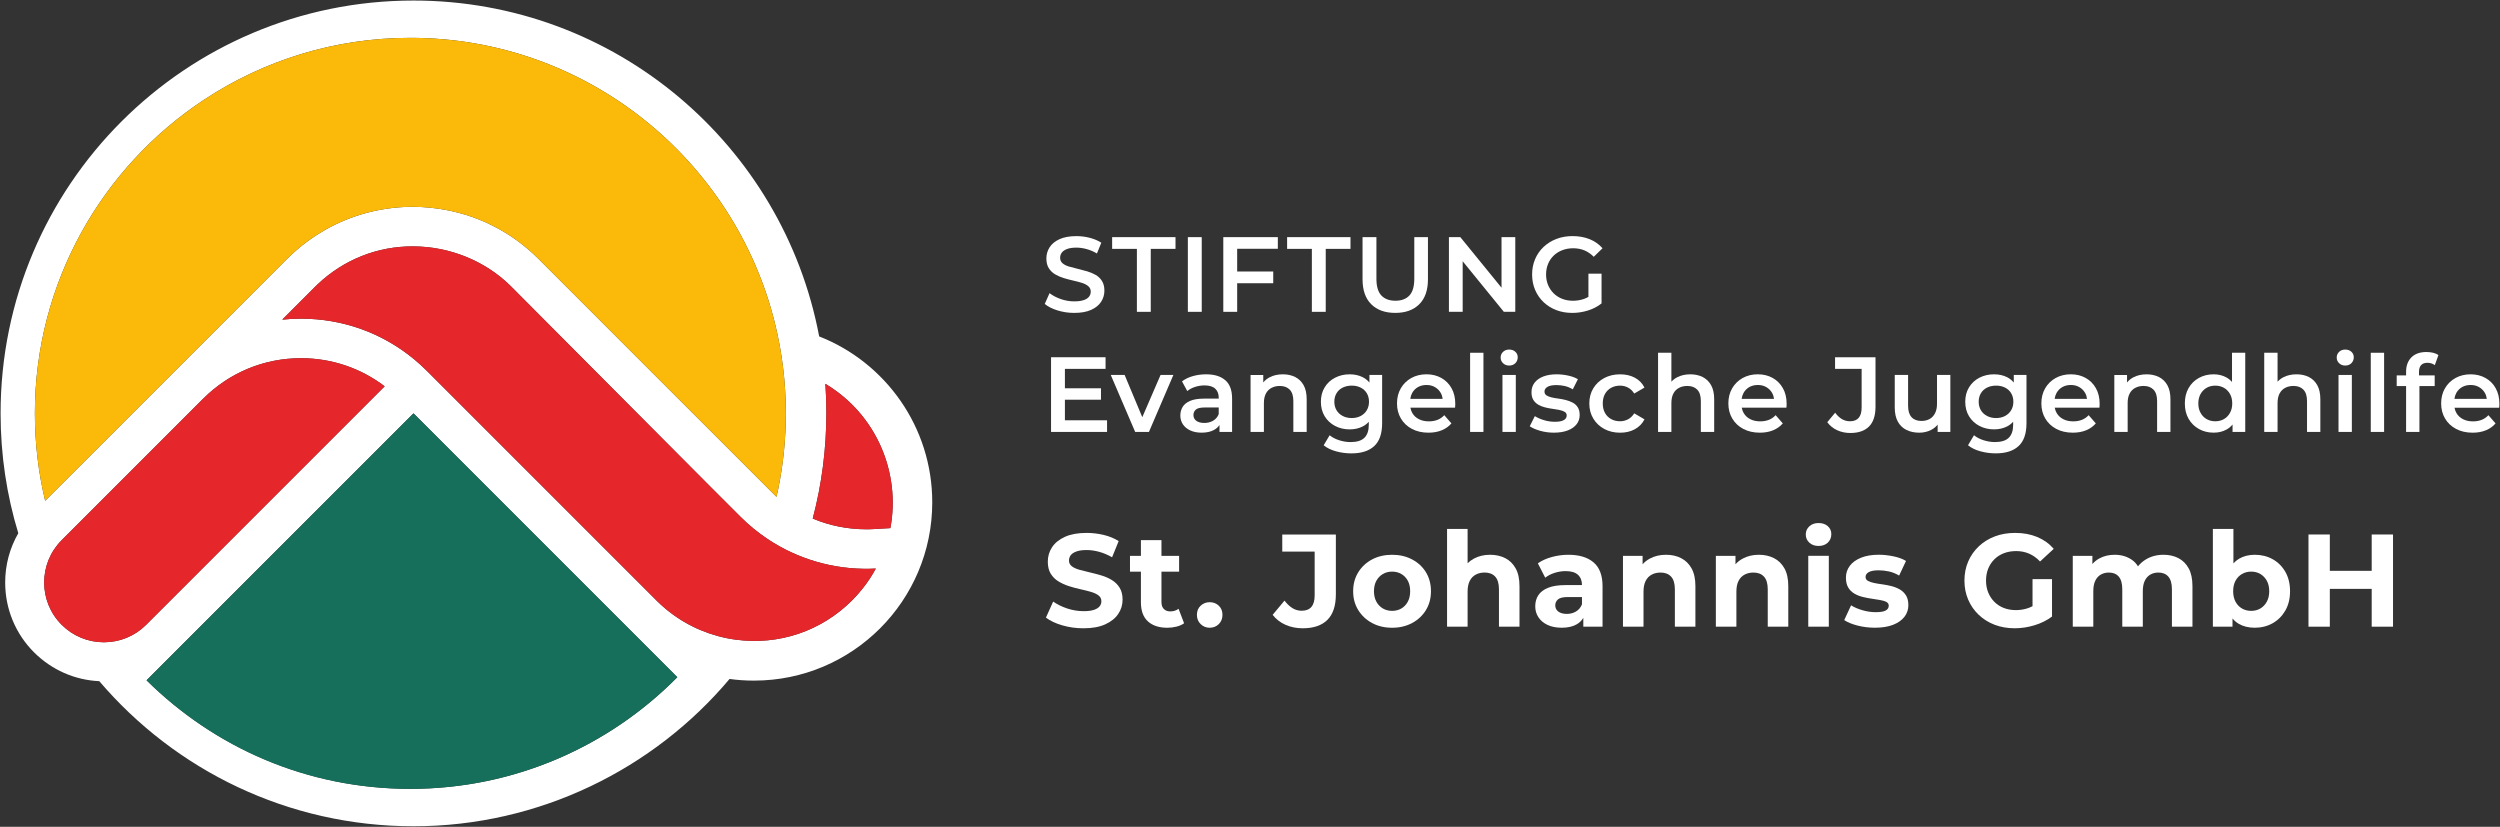 <?xml version="1.0" encoding="UTF-8"?> <svg xmlns="http://www.w3.org/2000/svg" id="a" viewBox="0 0 1530 506"><rect x="0" y="0" width="1530" height="506" fill="#333333" stroke="none"/><path d="M663.22,183.66c-1.48.52-3.42.78-5.81.78-2.83,0-5.59-.48-8.29-1.44-2.7-.96-4.96-2.16-6.79-3.59l-2.94,6.6c1.92,1.61,4.51,2.93,7.77,3.95,3.26,1.02,6.68,1.54,10.25,1.54,4.18,0,7.64-.62,10.38-1.86,2.74-1.24,4.78-2.89,6.11-4.96,1.33-2.07,1.99-4.32,1.99-6.76s-.49-4.38-1.47-5.94c-.98-1.57-2.26-2.81-3.85-3.72s-3.35-1.65-5.29-2.22c-1.94-.57-3.88-1.08-5.84-1.54s-3.73-.92-5.32-1.4c-1.59-.48-2.87-1.14-3.85-1.99s-1.47-1.97-1.47-3.36c0-1.18.34-2.22,1.01-3.13.67-.91,1.74-1.65,3.2-2.22,1.46-.56,3.36-.85,5.71-.85,2,0,4.09.29,6.27.88s4.29,1.49,6.33,2.71l2.68-6.59c-2-1.31-4.35-2.31-7.05-3-2.7-.7-5.42-1.04-8.16-1.04-4.18,0-7.63.62-10.35,1.86s-4.75,2.9-6.07,4.96c-1.33,2.07-1.99,4.34-1.99,6.82s.5,4.44,1.5,6.01c1,1.57,2.3,2.82,3.89,3.75,1.59.94,3.35,1.7,5.29,2.29,1.94.59,3.87,1.1,5.81,1.53,1.94.44,3.7.9,5.29,1.4,1.59.5,2.88,1.18,3.88,2.03,1,.85,1.5,1.97,1.5,3.36,0,1.13-.35,2.15-1.04,3.04-.7.89-1.79,1.6-3.26,2.12Z" fill="#fff"></path><polygon points="695.78 190.84 704.26 190.84 704.26 152.31 719.41 152.31 719.41 145.13 680.63 145.13 680.63 152.31 695.78 152.31 695.78 190.84" fill="#fff"></polygon><rect x="726.97" y="145.13" width="8.49" height="45.71" fill="#fff"></rect><polygon points="779.22 173.34 779.22 166.16 757.15 166.16 757.15 152.25 782.03 152.25 782.03 145.13 748.66 145.13 748.66 190.84 757.15 190.84 757.15 173.34 779.22 173.34" fill="#fff"></polygon><polygon points="802.86 190.84 811.35 190.84 811.35 152.31 826.5 152.31 826.5 145.13 787.71 145.13 787.71 152.31 802.86 152.31 802.86 190.84" fill="#fff"></polygon><path d="M853.93,191.49c6.22,0,11.11-1.76,14.66-5.29,3.55-3.53,5.32-8.62,5.32-15.28v-25.79h-8.36v25.47c0,4.7-1,8.12-3,10.25-2,2.13-4.85,3.2-8.55,3.2s-6.56-1.07-8.59-3.2c-2.02-2.13-3.04-5.55-3.04-10.25v-25.47h-8.49v25.79c0,6.66,1.77,11.75,5.32,15.28,3.55,3.53,8.46,5.29,14.73,5.29Z" fill="#fff"></path><polygon points="895.16 159.89 920.36 190.84 927.35 190.84 927.35 145.13 918.93 145.13 918.93 176.08 893.72 145.13 886.74 145.13 886.74 190.84 895.16 190.84 895.16 159.89" fill="#fff"></polygon><path d="M944.62,184.87c2.22,2.11,4.82,3.75,7.8,4.9,2.98,1.15,6.26,1.73,9.83,1.73,3.22,0,6.41-.49,9.57-1.47s5.93-2.43,8.33-4.34v-18.22h-8.03v14.2c-.93.54-1.87.98-2.84,1.31-2.11.72-4.3,1.08-6.56,1.08-2.44,0-4.66-.39-6.66-1.18-2-.78-3.75-1.9-5.22-3.36-1.48-1.46-2.62-3.17-3.43-5.13-.81-1.96-1.21-4.09-1.21-6.4s.4-4.51,1.21-6.46c.8-1.96,1.95-3.66,3.43-5.09,1.48-1.44,3.24-2.55,5.29-3.33,2.04-.78,4.27-1.18,6.66-1.18s4.76.42,6.82,1.27c2.07.85,3.99,2.17,5.78,3.95l5.36-5.22c-2.13-2.44-4.76-4.29-7.87-5.55-3.11-1.26-6.61-1.89-10.48-1.89-3.57,0-6.86.58-9.86,1.73-3,1.15-5.63,2.79-7.87,4.9-2.24,2.11-3.97,4.6-5.19,7.48-1.22,2.87-1.83,6.01-1.83,9.4s.61,6.53,1.83,9.4,2.94,5.37,5.16,7.48Z" fill="#fff"></path><polygon points="676.6 225.75 676.6 218.63 643.24 218.63 643.24 264.34 677.52 264.34 677.52 257.22 651.72 257.22 651.72 244.62 673.8 244.62 673.8 237.63 651.72 237.63 651.72 225.75 676.6 225.75" fill="#fff"></polygon><polygon points="703.15 264.34 718.11 229.47 710.27 229.47 699.08 255.32 688.27 229.47 679.78 229.47 694.73 264.34 703.15 264.34" fill="#fff"></polygon><path d="M749.87,232.7c-2.77-2.42-6.67-3.62-11.72-3.62-2.79,0-5.47.36-8.06,1.08-2.59.72-4.82,1.8-6.69,3.23l3.2,5.94c1.31-1.09,2.91-1.94,4.8-2.55,1.89-.61,3.82-.91,5.78-.91,2.92,0,5.09.66,6.53,1.99,1.44,1.33,2.15,3.19,2.15,5.58v.52h-9.01c-3.53,0-6.36.46-8.49,1.37-2.13.92-3.67,2.16-4.6,3.72-.94,1.57-1.4,3.33-1.4,5.29s.53,3.8,1.6,5.39,2.58,2.83,4.54,3.72c1.96.89,4.24,1.34,6.86,1.34,3.09,0,5.65-.57,7.67-1.7,1.4-.78,2.49-1.78,3.3-3v4.24h7.71v-20.44c0-5.05-1.38-8.78-4.15-11.2ZM742.43,257.48c-1.59.91-3.39,1.37-5.39,1.37s-3.72-.43-4.9-1.31c-1.17-.87-1.76-2.05-1.76-3.53,0-1.31.48-2.4,1.44-3.3.96-.89,2.83-1.34,5.62-1.34h8.42v4.05c-.7,1.79-1.84,3.13-3.43,4.05Z" fill="#fff"></path><path d="M789.34,238.48c1.46,1.52,2.19,3.83,2.19,6.92v18.94h8.16v-19.98c0-3.53-.63-6.41-1.89-8.65s-2.99-3.91-5.19-5c-2.2-1.09-4.69-1.63-7.48-1.63-3.05,0-5.74.6-8.06,1.8-1.58.81-2.88,1.88-3.95,3.16v-4.56h-7.77v34.87h8.16v-17.63c0-2.35.4-4.3,1.21-5.84.8-1.54,1.95-2.71,3.43-3.49,1.48-.78,3.18-1.18,5.09-1.18,2.61,0,4.65.76,6.11,2.29Z" fill="#fff"></path><path d="M845.86,259.05v-29.58h-7.77v4.65c-1.16-1.39-2.53-2.49-4.11-3.28-2.35-1.18-5.01-1.76-7.97-1.76-3.31,0-6.3.7-8.98,2.09-2.68,1.39-4.79,3.35-6.33,5.88-1.55,2.53-2.32,5.46-2.32,8.82s.77,6.36,2.32,8.88c1.54,2.53,3.66,4.5,6.33,5.91,2.68,1.42,5.67,2.12,8.98,2.12,2.96,0,5.62-.6,7.97-1.79,1.41-.72,2.65-1.68,3.72-2.86v1.85c0,3.53-.89,6.17-2.68,7.93-1.79,1.76-4.59,2.64-8.42,2.64-2.39,0-4.76-.38-7.08-1.14-2.33-.76-4.26-1.77-5.78-3.04l-3.66,6.14c1.96,1.61,4.47,2.84,7.54,3.69,3.07.85,6.21,1.27,9.44,1.27,6.09,0,10.75-1.49,13.97-4.47,3.22-2.98,4.83-7.63,4.83-13.94ZM836.49,251.05c-.89,1.5-2.14,2.68-3.75,3.53-1.61.85-3.44,1.27-5.48,1.27s-3.89-.42-5.52-1.27c-1.63-.85-2.9-2.02-3.79-3.53-.89-1.5-1.34-3.23-1.34-5.19s.45-3.69,1.34-5.19c.89-1.5,2.16-2.66,3.79-3.46,1.63-.8,3.47-1.21,5.52-1.21s3.87.4,5.48,1.21c1.61.81,2.86,1.96,3.75,3.46.89,1.5,1.34,3.23,1.34,5.19s-.45,3.69-1.34,5.19Z" fill="#fff"></path><path d="M888.28,259.12l-4.38-5.03c-1.22,1.31-2.61,2.26-4.18,2.87-1.57.61-3.33.91-5.29.91-2.26,0-4.27-.43-6.01-1.31-1.74-.87-3.09-2.11-4.05-3.72-.6-1.01-.99-2.13-1.22-3.33h27.34c.04-.39.08-.8.1-1.24.02-.44.03-.83.03-1.18,0-3.66-.76-6.83-2.29-9.53-1.52-2.7-3.61-4.79-6.27-6.27-2.66-1.48-5.68-2.22-9.08-2.22s-6.58.76-9.3,2.29c-2.72,1.52-4.85,3.62-6.4,6.3-1.55,2.68-2.32,5.76-2.32,9.24s.79,6.51,2.38,9.21c1.59,2.7,3.83,4.82,6.73,6.37,2.89,1.54,6.28,2.32,10.15,2.32,3.05,0,5.76-.49,8.13-1.47,2.37-.98,4.34-2.38,5.91-4.21ZM864.22,240.54c.85-1.54,2.02-2.75,3.53-3.62,1.5-.87,3.25-1.31,5.26-1.31s3.69.44,5.19,1.31c1.5.87,2.69,2.07,3.56,3.59.61,1.08.99,2.28,1.15,3.59h-19.81c.18-1.31.55-2.5,1.13-3.56Z" fill="#fff"></path><rect x="899.71" y="215.89" width="8.16" height="48.45" fill="#fff"></rect><rect x="919.51" y="229.47" width="8.16" height="34.87" fill="#fff"></rect><path d="M919.87,215.33c-.98.94-1.47,2.1-1.47,3.49s.49,2.5,1.47,3.46c.98.96,2.23,1.44,3.75,1.44s2.83-.49,3.79-1.47c.96-.98,1.44-2.19,1.44-3.62,0-1.35-.49-2.47-1.47-3.36-.98-.89-2.23-1.34-3.75-1.34s-2.78.47-3.75,1.4Z" fill="#fff"></path><path d="M957.06,257.09c-1.15.7-3.01,1.04-5.58,1.04-2.18,0-4.35-.33-6.53-.98-2.18-.65-4.05-1.48-5.62-2.48l-3.13,6.2c1.57,1.09,3.69,2.01,6.37,2.78,2.68.76,5.47,1.14,8.39,1.14,3.27,0,6.07-.45,8.42-1.34,2.35-.89,4.17-2.14,5.45-3.75,1.28-1.61,1.93-3.5,1.93-5.68,0-1.96-.39-3.55-1.18-4.77-.78-1.22-1.82-2.16-3.1-2.84-1.28-.67-2.69-1.21-4.21-1.6-1.52-.39-3.06-.69-4.6-.88-1.55-.2-2.95-.45-4.21-.75s-2.29-.72-3.07-1.24c-.78-.52-1.17-1.31-1.17-2.35,0-1.13.6-2.07,1.8-2.81,1.2-.74,3.04-1.11,5.52-1.11,1.65,0,3.32.19,5,.55,1.68.37,3.34,1.06,5,2.06l3.13-6.2c-1.57-.96-3.55-1.7-5.94-2.22s-4.77-.78-7.12-.78c-3.13,0-5.84.45-8.13,1.34s-4.06,2.15-5.32,3.79-1.89,3.56-1.89,5.78c0,2,.39,3.61,1.18,4.83.78,1.22,1.81,2.19,3.07,2.91,1.26.72,2.67,1.26,4.21,1.63,1.54.37,3.09.66,4.64.88,1.54.22,2.95.46,4.21.72,1.26.26,2.29.64,3.07,1.14.78.5,1.17,1.23,1.17,2.19,0,1.17-.58,2.11-1.73,2.81Z" fill="#fff"></path><path d="M1006.42,256.63l-6.27-3.66c-1.04,1.66-2.32,2.87-3.82,3.66-1.5.78-3.12,1.18-4.86,1.18-2,0-3.81-.43-5.42-1.31-1.61-.87-2.87-2.12-3.79-3.75-.91-1.63-1.37-3.58-1.37-5.84s.46-4.21,1.37-5.84c.92-1.63,2.18-2.88,3.79-3.75,1.61-.87,3.42-1.31,5.42-1.31,1.74,0,3.36.39,4.86,1.18s2.78,2,3.82,3.66l6.27-3.66c-1.35-2.65-3.32-4.67-5.91-6.04-2.59-1.37-5.58-2.06-8.98-2.06-3.66,0-6.91.76-9.76,2.29-2.85,1.52-5.08,3.62-6.69,6.3-1.61,2.68-2.42,5.76-2.42,9.24s.8,6.51,2.42,9.21c1.61,2.7,3.84,4.82,6.69,6.37,2.85,1.54,6.11,2.32,9.76,2.32,3.4,0,6.39-.71,8.98-2.12,2.59-1.41,4.56-3.43,5.91-6.04Z" fill="#fff"></path><path d="M1041.99,230.71c-2.2-1.09-4.69-1.63-7.48-1.63-3.05,0-5.74.6-8.06,1.8-1.39.72-2.56,1.64-3.56,2.72v-17.71h-8.16v48.45h8.16v-17.63c0-2.35.4-4.3,1.21-5.84.8-1.54,1.95-2.71,3.43-3.49,1.48-.78,3.18-1.18,5.09-1.18,2.61,0,4.65.76,6.11,2.29,1.46,1.52,2.19,3.83,2.19,6.92v18.94h8.16v-19.98c0-3.53-.63-6.41-1.89-8.65s-2.99-3.91-5.19-5Z" fill="#fff"></path><path d="M1066.88,262.48c2.89,1.54,6.28,2.32,10.15,2.32,3.05,0,5.76-.49,8.13-1.47,2.37-.98,4.34-2.38,5.91-4.21l-4.38-5.03c-1.22,1.31-2.61,2.26-4.18,2.87-1.57.61-3.33.91-5.29.91-2.26,0-4.27-.43-6.01-1.31-1.74-.87-3.09-2.11-4.05-3.72-.6-1.01-.99-2.13-1.22-3.33h27.34c.04-.39.08-.8.1-1.24.02-.44.03-.83.03-1.18,0-3.66-.76-6.83-2.29-9.53-1.52-2.7-3.61-4.79-6.27-6.27-2.66-1.48-5.68-2.22-9.08-2.22s-6.58.76-9.3,2.29c-2.72,1.52-4.85,3.62-6.4,6.3-1.55,2.68-2.32,5.76-2.32,9.24s.79,6.51,2.38,9.21c1.59,2.7,3.83,4.82,6.73,6.37ZM1067.01,240.54c.85-1.54,2.02-2.75,3.53-3.62,1.5-.87,3.25-1.31,5.26-1.31s3.69.44,5.19,1.31c1.5.87,2.69,2.07,3.56,3.59.61,1.08.99,2.28,1.15,3.59h-19.81c.18-1.31.55-2.5,1.13-3.56Z" fill="#fff"></path><path d="M1143.86,261.01c2.63-2.66,3.95-6.68,3.95-12.08v-30.3h-24.75v7.12h16.26v23.64c0,5.62-2.37,8.42-7.12,8.42-1.79,0-3.43-.43-4.93-1.31-1.5-.87-2.88-2.18-4.15-3.92l-4.83,5.81c1.57,2.13,3.58,3.77,6.04,4.9,2.46,1.13,5.15,1.7,8.06,1.7,5.01,0,8.83-1.33,11.46-3.98Z" fill="#fff"></path><path d="M1185.45,247.1c0,2.31-.4,4.24-1.21,5.81-.81,1.57-1.92,2.74-3.33,3.53-1.42.78-3.08,1.18-5,1.18-2.61,0-4.63-.77-6.04-2.32-1.42-1.54-2.12-3.88-2.12-7.02v-18.81h-8.16v19.92c0,3.48.63,6.37,1.89,8.65,1.26,2.29,3.03,3.98,5.29,5.09,2.26,1.11,4.88,1.67,7.84,1.67,2.7,0,5.18-.6,7.44-1.8,1.51-.8,2.76-1.86,3.79-3.14v4.48h7.77v-34.87h-8.16v17.63Z" fill="#fff"></path><path d="M1211.38,260.65c2.68,1.42,5.67,2.12,8.98,2.12,2.96,0,5.62-.6,7.97-1.79,1.41-.72,2.65-1.68,3.72-2.86v1.85c0,3.53-.89,6.17-2.68,7.93-1.79,1.76-4.59,2.64-8.42,2.64-2.39,0-4.76-.38-7.08-1.14-2.33-.76-4.26-1.77-5.78-3.04l-3.66,6.14c1.96,1.61,4.47,2.84,7.54,3.69,3.07.85,6.21,1.27,9.44,1.27,6.09,0,10.75-1.49,13.97-4.47,3.22-2.98,4.83-7.63,4.83-13.94v-29.58h-7.77v4.65c-1.16-1.39-2.53-2.49-4.11-3.28-2.35-1.18-5.01-1.76-7.97-1.76-3.31,0-6.3.7-8.98,2.09-2.68,1.39-4.79,3.35-6.33,5.88-1.55,2.53-2.32,5.46-2.32,8.82s.77,6.36,2.32,8.88c1.54,2.53,3.66,4.5,6.33,5.91ZM1212.3,240.67c.89-1.5,2.16-2.66,3.79-3.46,1.63-.8,3.47-1.21,5.52-1.21s3.87.4,5.48,1.21c1.61.81,2.86,1.96,3.75,3.46.89,1.5,1.34,3.23,1.34,5.19s-.45,3.69-1.34,5.19c-.89,1.5-2.14,2.68-3.75,3.53-1.61.85-3.44,1.27-5.48,1.27s-3.89-.42-5.52-1.27c-1.63-.85-2.9-2.02-3.79-3.53-.89-1.5-1.34-3.23-1.34-5.19s.45-3.69,1.34-5.19Z" fill="#fff"></path><path d="M1276.72,263.33c2.37-.98,4.34-2.38,5.91-4.21l-4.38-5.03c-1.22,1.31-2.61,2.26-4.18,2.87-1.57.61-3.33.91-5.29.91-2.26,0-4.27-.43-6.01-1.31-1.74-.87-3.09-2.11-4.05-3.72-.6-1.01-.99-2.13-1.22-3.33h27.34c.04-.39.08-.8.1-1.24.02-.44.03-.83.03-1.18,0-3.66-.76-6.83-2.29-9.53-1.52-2.7-3.61-4.79-6.27-6.27-2.66-1.48-5.68-2.22-9.08-2.22s-6.58.76-9.3,2.29c-2.72,1.52-4.85,3.62-6.4,6.3-1.55,2.68-2.32,5.76-2.32,9.24s.79,6.51,2.38,9.21c1.59,2.7,3.83,4.82,6.73,6.37,2.89,1.54,6.28,2.32,10.15,2.32,3.05,0,5.76-.49,8.13-1.47ZM1258.57,240.54c.85-1.54,2.02-2.75,3.53-3.62,1.5-.87,3.25-1.31,5.26-1.31s3.69.44,5.19,1.31c1.5.87,2.69,2.07,3.56,3.59.61,1.08.99,2.28,1.15,3.59h-19.81c.18-1.31.55-2.5,1.13-3.56Z" fill="#fff"></path><path d="M1302.12,246.71c0-2.35.4-4.3,1.21-5.84.8-1.54,1.95-2.71,3.43-3.49,1.48-.78,3.18-1.18,5.09-1.18,2.61,0,4.65.76,6.11,2.29,1.46,1.52,2.19,3.83,2.19,6.92v18.94h8.16v-19.98c0-3.53-.63-6.41-1.89-8.65s-2.99-3.91-5.19-5c-2.2-1.09-4.69-1.63-7.48-1.63-3.05,0-5.74.6-8.06,1.8-1.58.81-2.88,1.88-3.95,3.16v-4.56h-7.77v34.87h8.16v-17.63Z" fill="#fff"></path><path d="M1362.73,262.84c1.38-.78,2.57-1.8,3.59-3.05v4.55h7.77v-48.45h-8.1v17.88c-.99-1.12-2.11-2.05-3.4-2.76-2.31-1.28-4.92-1.93-7.84-1.93-3.35,0-6.37.74-9.04,2.22-2.68,1.48-4.78,3.55-6.3,6.2-1.52,2.66-2.29,5.79-2.29,9.4s.76,6.75,2.29,9.4c1.52,2.66,3.62,4.73,6.3,6.24s5.69,2.25,9.04,2.25c3,0,5.66-.65,7.97-1.96ZM1346.77,252.72c-.94-1.65-1.4-3.59-1.4-5.81s.47-4.21,1.4-5.84c.94-1.63,2.18-2.88,3.72-3.75,1.54-.87,3.3-1.31,5.26-1.31s3.71.44,5.26,1.31c1.54.87,2.79,2.12,3.72,3.75.94,1.63,1.4,3.58,1.4,5.84s-.47,4.16-1.4,5.81c-.94,1.66-2.18,2.92-3.72,3.79-1.55.87-3.3,1.31-5.26,1.31s-3.71-.43-5.26-1.31c-1.55-.87-2.79-2.13-3.72-3.79Z" fill="#fff"></path><path d="M1420.05,264.34v-19.98c0-3.53-.63-6.41-1.89-8.65s-2.99-3.91-5.19-5c-2.2-1.09-4.69-1.63-7.48-1.63-3.05,0-5.74.6-8.06,1.8-1.39.72-2.56,1.64-3.56,2.72v-17.71h-8.16v48.45h8.16v-17.63c0-2.35.4-4.3,1.21-5.84.8-1.54,1.95-2.71,3.43-3.49,1.48-.78,3.18-1.18,5.09-1.18,2.61,0,4.65.76,6.11,2.29,1.46,1.52,2.19,3.83,2.19,6.92v18.94h8.16Z" fill="#fff"></path><path d="M1435.28,223.72c1.57,0,2.83-.49,3.79-1.47.96-.98,1.44-2.19,1.44-3.62,0-1.35-.49-2.47-1.47-3.36-.98-.89-2.23-1.34-3.75-1.34s-2.78.47-3.75,1.4c-.98.94-1.47,2.1-1.47,3.49s.49,2.5,1.47,3.46c.98.96,2.23,1.44,3.75,1.44Z" fill="#fff"></path><rect x="1431.17" y="229.47" width="8.16" height="34.87" fill="#fff"></rect><rect x="1450.91" y="215.89" width="8.16" height="48.45" fill="#fff"></rect><path d="M1485,215.43c-4,0-7.08,1.1-9.24,3.3-2.16,2.2-3.23,5.13-3.23,8.78v2.22h-5.75v6.53h5.75v28.08h8.16v-28.08h9.34v-6.53h-9.6v-2.09c0-1.87.43-3.28,1.31-4.21.87-.94,2.16-1.4,3.85-1.4.83,0,1.63.12,2.42.36.78.24,1.48.6,2.09,1.08l2.22-6.14c-.87-.65-1.95-1.13-3.23-1.44-1.29-.3-2.64-.46-4.08-.46Z" fill="#fff"></path><path d="M1527.35,237.57c-1.52-2.7-3.61-4.79-6.27-6.27-2.66-1.48-5.68-2.22-9.08-2.22s-6.58.76-9.3,2.29c-2.72,1.52-4.85,3.62-6.4,6.3-1.55,2.68-2.32,5.76-2.32,9.24s.79,6.51,2.38,9.21c1.59,2.7,3.83,4.82,6.73,6.37,2.89,1.54,6.28,2.32,10.15,2.32,3.05,0,5.76-.49,8.13-1.47,2.37-.98,4.34-2.38,5.91-4.21l-4.38-5.03c-1.22,1.31-2.61,2.26-4.18,2.87-1.57.61-3.33.91-5.29.91-2.26,0-4.27-.43-6.01-1.31-1.74-.87-3.09-2.11-4.05-3.72-.6-1.01-.99-2.13-1.22-3.33h27.34c.04-.39.08-.8.1-1.24.02-.44.03-.83.03-1.18,0-3.66-.76-6.83-2.29-9.53ZM1503.23,240.54c.85-1.54,2.02-2.75,3.53-3.62,1.5-.87,3.25-1.31,5.26-1.31s3.69.44,5.19,1.31c1.5.87,2.69,2.07,3.56,3.59.61,1.08.99,2.28,1.15,3.59h-19.81c.18-1.31.55-2.5,1.13-3.56Z" fill="#fff"></path><path d="M680.49,355c-1.93-1.18-4.07-2.12-6.41-2.82-2.34-.7-4.67-1.32-7.01-1.85-2.34-.54-4.47-1.07-6.41-1.61-1.93-.54-3.49-1.25-4.67-2.14-1.18-.89-1.77-2.05-1.77-3.51,0-1.24.35-2.32,1.05-3.26.7-.94,1.85-1.71,3.47-2.3,1.61-.59,3.68-.89,6.21-.89s5.1.36,7.74,1.09c2.63.73,5.27,1.84,7.9,3.34l4.03-9.91c-2.63-1.66-5.67-2.91-9.11-3.75-3.44-.83-6.93-1.25-10.48-1.25-5.32,0-9.74.79-13.26,2.38-3.52,1.59-6.15,3.71-7.9,6.37-1.75,2.66-2.62,5.6-2.62,8.83,0,3.01.6,5.48,1.81,7.42s2.78,3.49,4.72,4.67c1.93,1.18,4.07,2.15,6.41,2.9,2.34.75,4.67,1.38,7.01,1.89,2.34.51,4.47,1.05,6.41,1.61s3.49,1.29,4.67,2.18c1.18.89,1.77,2.08,1.77,3.59,0,1.18-.38,2.23-1.13,3.14-.75.91-1.92,1.62-3.51,2.14s-3.67.77-6.25.77c-3.39,0-6.73-.55-10.04-1.65-3.3-1.1-6.17-2.51-8.58-4.23l-4.43,9.83c2.53,1.93,5.86,3.51,9.99,4.72s8.46,1.81,12.98,1.81c5.37,0,9.82-.81,13.34-2.42,3.52-1.61,6.17-3.73,7.94-6.37,1.77-2.63,2.66-5.53,2.66-8.71,0-2.95-.6-5.4-1.81-7.33-1.21-1.93-2.78-3.49-4.71-4.67Z" fill="#fff"></path><path d="M716.21,374.18c-1.67,0-2.98-.5-3.95-1.49-.97-.99-1.45-2.4-1.45-4.23v-18.62h10.8v-9.67h-10.8v-9.59h-12.57v9.59h-6.69v9.67h6.69v18.78c0,5.16,1.42,9.04,4.27,11.65,2.85,2.61,6.82,3.91,11.93,3.91,1.93,0,3.8-.23,5.6-.69,1.8-.46,3.34-1.14,4.63-2.05l-3.39-8.87c-1.4,1.07-3.09,1.61-5.08,1.61Z" fill="#fff"></path><path d="M740.33,368.54c-2.15,0-3.99.71-5.52,2.14-1.53,1.42-2.3,3.29-2.3,5.6s.77,4.21,2.3,5.68c1.53,1.48,3.37,2.22,5.52,2.22s4.06-.74,5.56-2.22c1.5-1.48,2.26-3.37,2.26-5.68s-.75-4.18-2.26-5.6c-1.5-1.42-3.36-2.14-5.56-2.14Z" fill="#fff"></path><path d="M784.74,337.59h19.83v26.84c0,6.23-2.66,9.35-7.98,9.35-1.99,0-3.84-.52-5.56-1.57-1.72-1.05-3.36-2.59-4.92-4.63l-7.25,8.71c2.04,2.63,4.66,4.66,7.86,6.09,3.2,1.42,6.7,2.13,10.52,2.13,6.66,0,11.71-1.72,15.15-5.16s5.16-8.65,5.16-15.64v-36.59h-32.8v10.48Z" fill="#fff"></path><path d="M864.23,342.38c-3.6-1.91-7.69-2.86-12.25-2.86s-8.72.96-12.29,2.86c-3.57,1.91-6.4,4.54-8.46,7.9-2.07,3.36-3.1,7.21-3.1,11.57s1.03,8.13,3.1,11.49c2.07,3.36,4.89,6,8.46,7.94,3.57,1.93,7.67,2.9,12.29,2.9s8.65-.97,12.25-2.9c3.6-1.93,6.42-4.58,8.46-7.94,2.04-3.36,3.06-7.19,3.06-11.49s-1.02-8.27-3.06-11.61c-2.04-3.33-4.86-5.95-8.46-7.86ZM861.57,368.25c-.97,1.8-2.28,3.18-3.95,4.15-1.67.97-3.55,1.45-5.64,1.45s-3.98-.48-5.64-1.45c-1.67-.97-3-2.35-3.99-4.15-.99-1.8-1.49-3.94-1.49-6.41s.5-4.67,1.49-6.45c.99-1.77,2.32-3.14,3.99-4.11,1.67-.97,3.55-1.45,5.64-1.45s3.98.48,5.64,1.45c1.67.97,2.98,2.34,3.95,4.11.97,1.77,1.45,3.92,1.45,6.45s-.48,4.61-1.45,6.41Z" fill="#fff"></path><path d="M921.18,341.58c-2.71-1.37-5.79-2.06-9.23-2.06-3.71,0-7.01.78-9.91,2.34-1.46.78-2.75,1.74-3.87,2.86v-21h-12.57v59.8h12.57v-21.44c0-2.69.44-4.89,1.33-6.61.89-1.72,2.12-2.99,3.71-3.83,1.58-.83,3.37-1.25,5.36-1.25,2.79,0,4.96.83,6.49,2.5,1.53,1.67,2.3,4.25,2.3,7.74v22.89h12.57v-24.82c0-4.41-.78-8.02-2.34-10.84-1.56-2.82-3.7-4.92-6.41-6.29Z" fill="#fff"></path><path d="M975.27,344.19c-3.66-3.12-8.79-4.67-15.4-4.67-3.44,0-6.82.46-10.16,1.37-3.33.91-6.18,2.2-8.54,3.87l4.51,8.79c1.56-1.24,3.45-2.22,5.68-2.94,2.23-.72,4.5-1.09,6.81-1.09,3.39,0,5.9.75,7.54,2.26,1.64,1.5,2.46,3.6,2.46,6.29h-9.99c-4.41,0-7.98.55-10.72,1.65-2.74,1.1-4.74,2.62-6,4.55-1.26,1.93-1.89,4.19-1.89,6.77s.64,4.7,1.93,6.69c1.29,1.99,3.14,3.56,5.56,4.71,2.42,1.15,5.32,1.73,8.71,1.73,3.81,0,6.93-.72,9.35-2.18,1.64-.98,2.92-2.28,3.87-3.88v5.41h11.77v-24.74c0-6.61-1.83-11.47-5.48-14.59ZM964.55,374.22c-1.67.99-3.55,1.49-5.64,1.49-2.2,0-3.94-.47-5.2-1.41-1.26-.94-1.89-2.22-1.89-3.83,0-1.45.55-2.66,1.65-3.63,1.1-.97,3.13-1.45,6.08-1.45h8.62v4.43c-.75,1.93-1.96,3.4-3.63,4.39Z" fill="#fff"></path><path d="M1028.84,341.58c-2.71-1.37-5.79-2.06-9.23-2.06-3.71,0-7.01.78-9.91,2.34-1.71.92-3.19,2.08-4.43,3.47v-5.16h-12.01v43.36h12.57v-21.44c0-2.69.44-4.89,1.33-6.61.89-1.72,2.12-2.99,3.71-3.83,1.58-.83,3.37-1.25,5.36-1.25,2.79,0,4.96.83,6.49,2.5,1.53,1.67,2.3,4.25,2.3,7.74v22.89h12.57v-24.82c0-4.41-.78-8.02-2.34-10.84-1.56-2.82-3.7-4.92-6.41-6.29Z" fill="#fff"></path><path d="M1085.68,341.58c-2.71-1.37-5.79-2.06-9.23-2.06-3.71,0-7.01.78-9.91,2.34-1.71.92-3.19,2.08-4.43,3.47v-5.16h-12.01v43.36h12.57v-21.44c0-2.69.44-4.89,1.33-6.61.89-1.72,2.12-2.99,3.71-3.83,1.58-.83,3.37-1.25,5.36-1.25,2.79,0,4.96.83,6.49,2.5,1.53,1.67,2.3,4.25,2.3,7.74v22.89h12.57v-24.82c0-4.41-.78-8.02-2.34-10.84-1.56-2.82-3.7-4.92-6.41-6.29Z" fill="#fff"></path><rect x="1106.66" y="340.16" width="12.57" height="43.36" fill="#fff"></rect><path d="M1118.59,321.99c-1.45-1.26-3.33-1.89-5.64-1.89s-4.19.67-5.64,2.01c-1.45,1.34-2.18,3.01-2.18,5s.73,3.65,2.18,5c1.45,1.34,3.33,2.01,5.64,2.01s4.26-.68,5.68-2.05c1.42-1.37,2.14-3.1,2.14-5.2,0-1.99-.73-3.61-2.18-4.88Z" fill="#fff"></path><path d="M1162.72,360.76c-1.53-.89-3.24-1.57-5.12-2.05-1.88-.48-3.75-.85-5.6-1.09-1.85-.24-3.56-.52-5.12-.85s-2.81-.75-3.75-1.29c-.94-.54-1.41-1.34-1.41-2.42,0-1.18.65-2.15,1.93-2.9,1.29-.75,3.33-1.13,6.13-1.13,1.99,0,4.04.23,6.17.68,2.12.46,4.23,1.3,6.33,2.54l4.19-8.95c-2.04-1.24-4.59-2.18-7.66-2.82-3.06-.64-6.07-.97-9.03-.97-4.19,0-7.79.6-10.8,1.81-3.01,1.21-5.31,2.86-6.89,4.96s-2.38,4.51-2.38,7.25c0,2.47.47,4.49,1.41,6.05.94,1.56,2.19,2.79,3.75,3.71,1.56.91,3.28,1.6,5.16,2.05,1.88.46,3.75.82,5.6,1.09,1.85.27,3.56.54,5.12.81,1.56.27,2.81.66,3.75,1.17.94.51,1.41,1.28,1.41,2.3,0,1.24-.6,2.2-1.81,2.9-1.21.7-3.26,1.05-6.17,1.05-2.63,0-5.31-.39-8.02-1.17-2.71-.78-5.07-1.79-7.05-3.02l-4.19,9.03c1.99,1.34,4.69,2.46,8.1,3.34s6.97,1.33,10.68,1.33c4.35,0,8.05-.59,11.08-1.77,3.04-1.18,5.36-2.81,6.97-4.88,1.61-2.07,2.42-4.45,2.42-7.13,0-2.47-.48-4.47-1.45-6-.97-1.53-2.22-2.74-3.75-3.63Z" fill="#fff"></path><path d="M1220.58,342.26c1.64-1.61,3.59-2.85,5.84-3.71s4.76-1.29,7.5-1.29,5.48.52,7.9,1.57c2.42,1.05,4.65,2.65,6.69,4.8l8.38-7.74c-2.74-3.17-6.11-5.59-10.12-7.25-4-1.67-8.5-2.5-13.5-2.5-4.51,0-8.65.71-12.41,2.13-3.76,1.42-7.04,3.45-9.83,6.09-2.79,2.63-4.96,5.72-6.49,9.27-1.53,3.55-2.3,7.44-2.3,11.69s.77,8.14,2.3,11.69c1.53,3.55,3.68,6.64,6.45,9.27,2.77,2.63,6.02,4.66,9.75,6.09,3.73,1.42,7.83,2.13,12.29,2.13,4.03,0,8.07-.62,12.13-1.85,4.06-1.24,7.62-3.01,10.68-5.32v-22.89h-11.93v16.54c-.87.45-1.74.85-2.62,1.16-2.45.83-4.96,1.25-7.54,1.25s-5.15-.43-7.38-1.29c-2.23-.86-4.17-2.11-5.8-3.75-1.64-1.64-2.9-3.56-3.79-5.76-.89-2.2-1.33-4.62-1.33-7.25s.44-5.13,1.33-7.33c.89-2.2,2.15-4.11,3.79-5.72Z" fill="#fff"></path><path d="M1333.21,341.58c-2.66-1.37-5.71-2.06-9.15-2.06-4.14,0-7.81,1-11,2.98-1.82,1.13-3.35,2.5-4.61,4.09-1.01-1.64-2.29-3-3.85-4.05-2.98-2.02-6.46-3.02-10.44-3.02-3.55,0-6.7.77-9.47,2.3-1.6.88-2.98,2.01-4.15,3.37v-5.02h-12.01v43.36h12.57v-21.76c0-2.58.4-4.7,1.21-6.37s1.93-2.91,3.38-3.75c1.45-.83,3.09-1.25,4.92-1.25,2.63,0,4.66.83,6.08,2.5,1.42,1.67,2.14,4.25,2.14,7.74v22.89h12.57v-21.76c0-2.58.4-4.7,1.21-6.37.81-1.67,1.93-2.91,3.38-3.75,1.45-.83,3.09-1.25,4.92-1.25,2.63,0,4.67.83,6.12,2.5,1.45,1.67,2.18,4.25,2.18,7.74v22.89h12.57v-24.82c0-4.41-.77-8.02-2.3-10.84-1.53-2.82-3.63-4.92-6.29-6.29Z" fill="#fff"></path><path d="M1390.91,342.26c-3.25-1.83-6.92-2.74-11-2.74-3.65,0-6.85.81-9.59,2.42-1.29.76-2.44,1.71-3.47,2.84v-21.06h-12.57v59.8h12.01v-5.03c1.09,1.32,2.34,2.41,3.79,3.26,2.74,1.61,6.02,2.42,9.83,2.42,4.08,0,7.75-.93,11-2.78,3.25-1.85,5.83-4.45,7.74-7.78,1.91-3.33,2.86-7.25,2.86-11.77s-.96-8.52-2.86-11.85c-1.91-3.33-4.49-5.91-7.74-7.74ZM1387.28,368.25c-.99,1.8-2.31,3.18-3.95,4.15-1.64.97-3.51,1.45-5.6,1.45s-3.98-.48-5.64-1.45c-1.67-.97-2.98-2.35-3.95-4.15-.97-1.8-1.45-3.94-1.45-6.41s.48-4.67,1.45-6.45c.97-1.77,2.28-3.14,3.95-4.11,1.66-.97,3.55-1.45,5.64-1.45s3.96.48,5.6,1.45c1.64.97,2.96,2.34,3.95,4.11.99,1.77,1.49,3.92,1.49,6.45s-.5,4.61-1.49,6.41Z" fill="#fff"></path><polygon points="1451.48 349.35 1425.85 349.35 1425.85 327.11 1412.79 327.11 1412.79 383.53 1425.85 383.53 1425.85 360.39 1451.48 360.39 1451.48 383.53 1464.53 383.53 1464.53 327.11 1451.48 327.11 1451.48 349.35" fill="#fff"></polygon><path d="M501.33,205.88C479.27,88.84,376.49.33,253.06.33,113.52.33.36,113.43.36,252.97c0,25.54,3.76,50.12,10.84,73.36-5.22,9.04-8.03,19.37-8.03,30.14,0,16.17,6.28,31.38,17.68,42.77,10.78,10.73,24.87,16.96,39.91,17.63,46.36,54.33,115.29,88.8,192.3,88.8s147.06-35.03,193.43-90.15c4.88.68,9.87,1.01,14.93,1.01,60.28,0,109.12-48.83,109.12-109.11,0-46.14-28.69-85.66-69.21-101.54ZM125,60.95c36.23-23.88,79.59-37.79,126.14-37.79,107.69,0,198.32,74.46,223.1,174.6,4.39,17.69,6.71,36.19,6.71,55.21,0,15.81-1.6,31.26-4.66,46.19-.24,1.17-.49,2.34-.75,3.51-.11.48-.21.96-.32,1.42l-14.05-14.04-.62-.62-61.69-61.68-69.26-69.27c-16.89-16.89-38.28-27.55-61.87-30.83-6.51-.91-13-1.24-19.41-1-.44.01-.89.04-1.34.06-18.28.97-35.73,6.41-51.06,15.81-5,3.05-9.77,6.52-14.27,10.4-.05.04-.1.08-.14.12-.68.6-1.36,1.19-2.04,1.81-.62.56-1.24,1.14-1.85,1.72-.66.63-1.31,1.27-1.96,1.91-.05.04-.09.08-.14.13l-93.86,93.87-54.03,54.02c-4.12-17.18-6.3-35.1-6.3-53.53,0-80.17,41.27-150.88,103.67-192.02ZM63.59,393.07c-9.77,0-18.96-3.81-25.87-10.72-14.26-14.25-14.26-37.47,0-51.73l86.62-86.62h.01c15.99-15.98,37.25-24.79,59.86-24.79,18.73,0,36.54,6.04,51.19,17.21l-145.94,145.94c-6.91,6.9-16.1,10.71-25.87,10.71ZM251.15,482.78c-62.88,0-119.92-25.38-161.46-66.44l163.37-163.36,161.45,161.46c-41.68,42.17-99.53,68.34-163.36,68.34ZM535.93,348.09c-2.27,4.17-4.9,8.17-7.87,11.92-2.04,2.6-4.25,5.08-6.6,7.43-18.85,18.84-44.82,27.61-71.26,24.03-14.86-2-28.94-7.94-40.71-17.14-.49-.39-.98-.79-1.47-1.18-.5-.42-1.01-.84-1.51-1.28-1.64-1.4-3.24-2.88-4.81-4.45l-.1-.11-46.52-46.52-84.3-84.29-8.63-8.63-.96-.96c-2.59-2.59-5.29-5.04-8.08-7.32-19.4-15.91-43.48-24.57-68.9-24.57-3.85,0-7.68.2-11.47.6l19.9-19.91c.1-.1.21-.21.31-.3l.45-.46s.08-.07.12-.1c.18-.19.38-.36.57-.55.05-.06.12-.13.18-.18,16.02-15.27,36.84-23.48,58.65-23.34,22.02.05,43.9,8.72,59.59,24.25l122.9,123.47,17.73,17.72c2.56,2.57,5.25,4.99,8.04,7.28,2.77,2.28,5.64,4.41,8.6,6.38,18.44,12.3,40.24,18.6,62.36,18.21h.11c1.25-.03,2.51-.07,3.77-.14-.03.05-.05.09-.09.14ZM534.62,323.8c-.76.04-1.62.08-2.61.1h-.3c-.51.01-1.02.02-1.54.02-11.38,0-22.49-2.24-32.78-6.55,5.55-21.01,8.34-42.67,8.34-64.77,0-5.93-.2-11.83-.61-17.7,31.23,18.65,46.17,54.38,39.79,88.31l-10.29.59Z" fill="#fff"></path><path d="M480.95,252.97c0,15.81-1.6,31.26-4.66,46.19-.24,1.17-.49,2.34-.75,3.51-.11.48-.21.96-.32,1.42l-14.05-14.04-.62-.62-61.69-61.68-69.26-69.27c-16.89-16.89-38.28-27.55-61.87-30.83-6.51-.91-13-1.24-19.41-1-.44.01-.89.04-1.34.06-18.28.97-35.73,6.41-51.06,15.81-5,3.05-9.77,6.52-14.27,10.4-.05.04-.1.08-.14.12-.68.6-1.36,1.19-2.04,1.81-.62.56-1.24,1.14-1.85,1.72-.66.63-1.31,1.27-1.96,1.91-.05.04-.09.08-.14.13l-93.86,93.87-54.03,54.02c-4.12-17.18-6.3-35.1-6.3-53.53,0-80.17,41.27-150.88,103.67-192.02,36.23-23.88,79.59-37.79,126.14-37.79,107.69,0,198.32,74.46,223.1,174.6,4.39,17.69,6.71,36.19,6.71,55.21Z" fill="#fbba09"></path><path d="M544.91,323.21l-10.29.59c-.76.04-1.62.08-2.61.1h-.3c-.51.01-1.02.02-1.54.02-11.38,0-22.49-2.24-32.78-6.55,5.55-21.01,8.34-42.67,8.34-64.77,0-5.93-.2-11.83-.61-17.7,31.23,18.65,46.17,54.38,39.79,88.31Z" fill="#e5262b"></path><path d="M536.02,347.95c-.03.05-.05.09-.09.14-2.27,4.17-4.9,8.17-7.87,11.92-2.04,2.6-4.25,5.08-6.6,7.43-18.85,18.84-44.82,27.61-71.26,24.03-14.86-2-28.94-7.94-40.71-17.14-.49-.39-.98-.79-1.47-1.18-.5-.42-1.01-.84-1.51-1.28-1.64-1.4-3.24-2.88-4.81-4.45l-.1-.11-46.52-46.52-84.3-84.29-8.63-8.63-.96-.96c-2.59-2.59-5.29-5.04-8.08-7.32-19.4-15.91-43.48-24.57-68.9-24.57-3.85,0-7.68.2-11.47.6l19.9-19.91c.1-.1.21-.21.31-.3l.45-.46s.08-.07.12-.1c.18-.19.38-.36.57-.55.05-.06.12-.13.18-.18,16.02-15.27,36.84-23.48,58.65-23.34,22.02.05,43.9,8.72,59.59,24.25l122.9,123.47,17.73,17.72c2.56,2.57,5.25,4.99,8.04,7.28,2.77,2.28,5.64,4.41,8.6,6.38,18.44,12.3,40.24,18.6,62.36,18.21h.11c1.25-.03,2.51-.07,3.77-.14Z" fill="#e5262b"></path><path d="M235.4,236.42l-145.94,145.94c-6.91,6.9-16.1,10.71-25.87,10.71s-18.96-3.81-25.87-10.72c-14.26-14.25-14.26-37.47,0-51.73l86.62-86.62h.01c15.99-15.98,37.25-24.79,59.86-24.79,18.73,0,36.54,6.04,51.19,17.21Z" fill="#e5262b"></path><path d="M414.51,414.44c-41.68,42.17-99.53,68.34-163.36,68.34s-119.92-25.38-161.46-66.44l163.37-163.36,161.45,161.46Z" fill="#156f5b"></path></svg> 